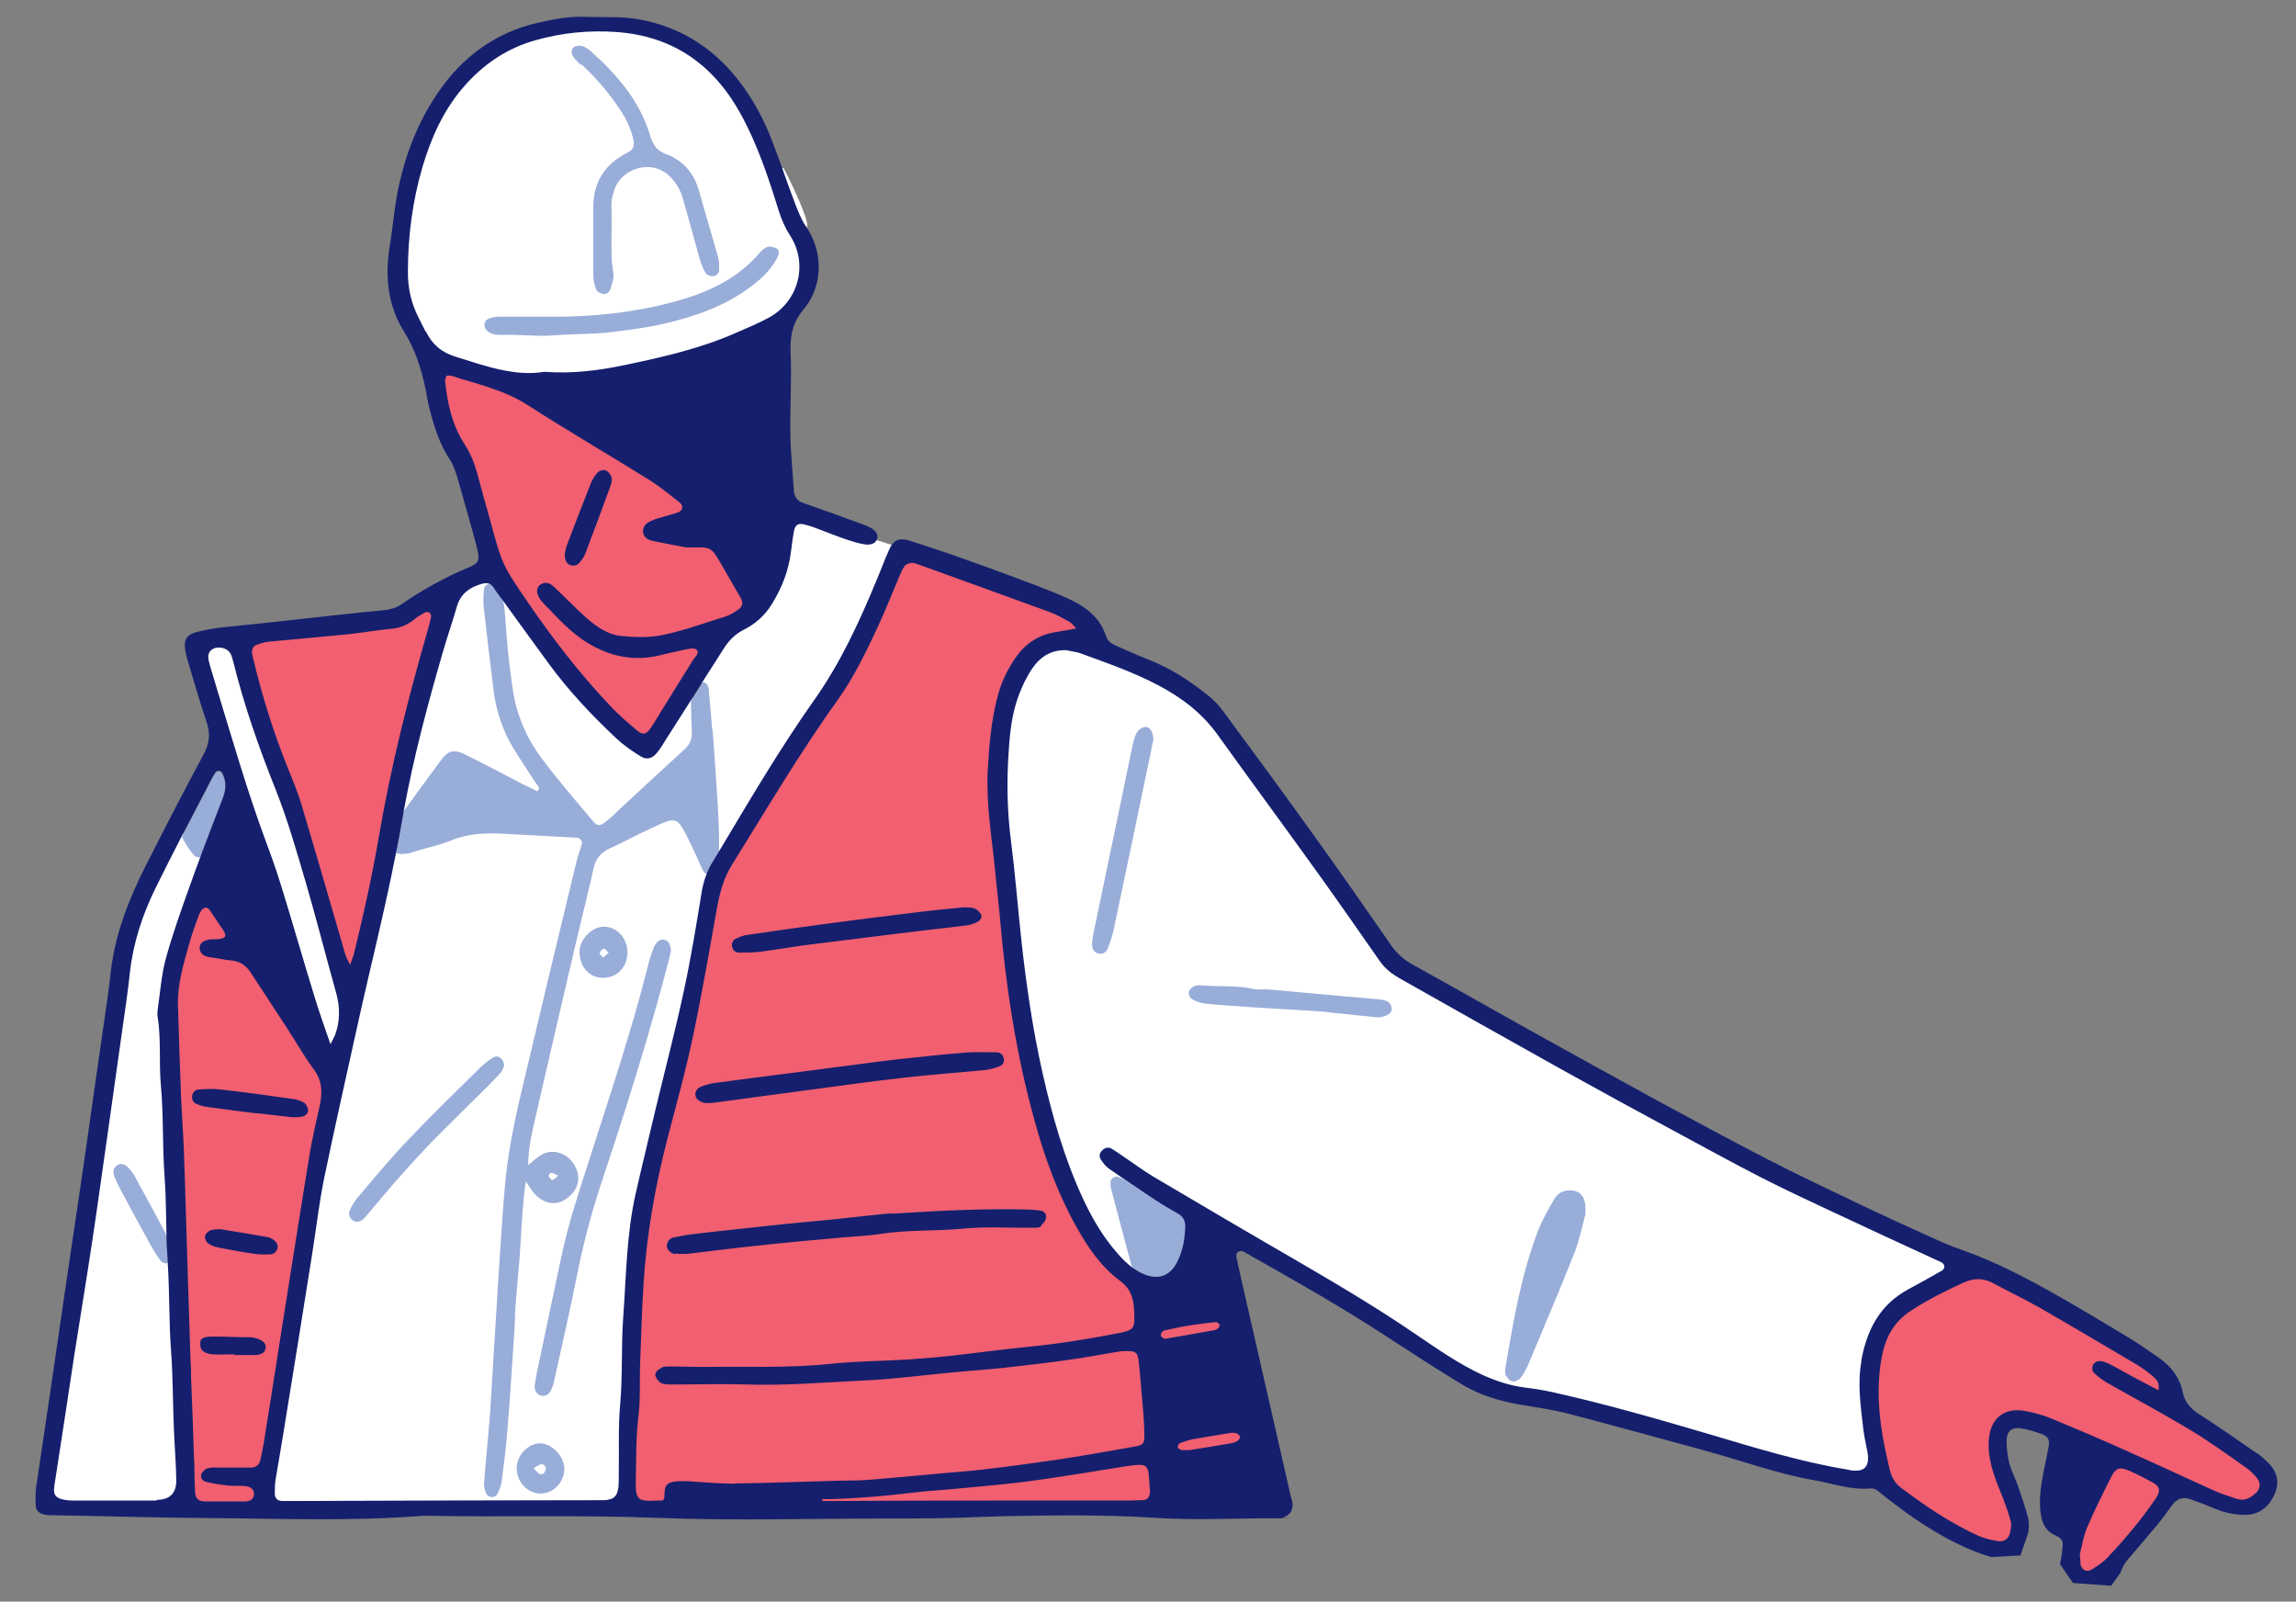 <?xml version="1.0" encoding="UTF-8"?>
<svg id="Layer_1" data-name="Layer 1" xmlns="http://www.w3.org/2000/svg" version="1.1" viewBox="0 0 983.3 685.8">
  <rect x="0" y="0" width="983.3" height="685.8" fill="#808080" stroke="none"/>
  <defs>
    <style>
      .cls-1 {
        fill: #f15f70;
        stroke: #f15f70;
        stroke-linecap: round;
        stroke-linejoin: round;
      }

      .cls-2 {
        fill: #99add9;
      }

      .cls-2, .cls-3, .cls-4 {
        stroke-width: 0px;
      }

      .cls-3 {
        fill: #151f6d;
      }

      .cls-4, .cls-5 {
        fill: #fff;
      }

      .cls-5 {
        stroke: #fff;
        stroke-miterlimit: 10;
      }
    </style>
  </defs>
  <g id="WITE">
    <path class="cls-5" d="M831.7,540.7c-.6-.4-1.3-.6-1.9-.9-15.2-7-30.4-14-45.5-21.1-10.2-4.8-20.3-9.5-30.3-14.6-11.5-5.9-22.8-12.1-34.1-18.2-17.2-9.4-34.4-18.7-51.6-28.2-22.8-12.7-45.4-25.5-68.1-38.3-3.5-2-6.8-4.3-9.2-7.8-8.7-12.6-17.4-25.1-26.4-37.5-14.2-19.8-28.7-39.4-42.9-59.2-6.7-9.4-15.5-16.1-25.6-21.4-10.6-5.5-21.9-9.5-33.1-13.6-2-.7-4.2-.9-6.2-1.4-6.5-.2-11.2,2.8-14.6,7.8-2.4,3.5-4.2,7.5-5.8,11.5-2.9,7.7-3.7,15.8-4.3,23.9-.9,12.6-.7,25.3.9,37.9,1.8,14,2.9,28,4.4,42,2.1,19.5,4.9,38.8,9.2,58,4.1,18.2,9.2,36.1,17,53.1,4,8.7,8.8,16.9,15.2,24.2,1.8,2.1,3.8,4,5.9,5.7-3.1-11.2-6-22.4-9-33.7-.2-.9-.3-1.9-.2-2.8,0-1.4,1.8-2.6,3.1-2.2.9.3,1.8.6,2.6,1.1,2.8,1.7,5.6,3.5,8.4,5.3-4.8-3.2-9.6-6.4-14.3-9.7-1.5-1.1-2.8-2.6-3.8-4.2-.8-1.2-.5-2.8.7-3.9,1.1-1.1,2.5-1.5,3.9-.7,1.6.9,3.2,2.1,4.8,3.2,4.4,3,8.6,6.2,13.1,8.8,20.1,11.9,40.3,23.8,60.6,35.5,17.6,10.2,35.1,20.5,51.8,32,9.3,6.3,18.4,12.8,28.8,17.5,5.7,2.6,11.5,4.5,17.8,5.3,4,.5,8,1.1,12,2,22.8,5.1,45.3,11.6,67.8,18.2,19.2,5.7,38.4,11.6,58.2,14.9,1.4.2,2.8.5,4.2.5,3.1,0,4.8-1.8,4.9-5,0-.9,0-1.9-.2-2.8-.6-3.3-1.4-6.6-1.8-9.9-1.1-9.7-2.6-19.4-.8-29.2,2.4-13.1,7.9-24,20.1-30.6,4.8-2.6,9.6-5.3,14.4-8,1.5-.9,1.5-2.6,0-3.5h-.1ZM493,321.3c-5.3,25.5-10.6,50.9-16,76.4-.6,2.8-1.4,5.5-2.5,8.2-.6,1.6-2.1,2.7-4,2.3-1.9-.4-2.8-1.9-2.8-3.7s.2-3.3.6-5c3.9-18.7,7.8-37.4,11.7-56.1,1.7-8.2,3.4-16.4,5.1-24.5.4-1.9.9-3.8,1.8-5.4.6-1.1,2.1-2.1,3.3-2.3,1.8-.2,2.9,1.3,3.4,3,.2.7.3,1.4.4,2.2-.3,1.6-.6,3.2-1,4.8h0ZM590.2,435.7c-.5,0-1,0-.5,0-7.7-.8-14.6-1.5-21.4-2.2-.7,0-1.4-.3-2.1-.3-10-.6-19.9-1.1-29.9-1.8-6.9-.4-13.7-.9-20.6-1.6-1.8-.2-3.7-.9-5.3-1.9s-1.5-2-1.4-2.9c.1-1,1.2-2,2.1-2.5,1-.5,2.3-.6,3.4-.5,7.3.7,14.8-.1,22,1.5,2.3.5,4.8,0,7.1.3,9.9.9,19.9,1.8,29.8,2.7,5.7.5,11.3,1,17,1.5,2.5.2,4.8.8,5.4,3.7.4,2.1-2.2,3.9-5.7,4h0ZM674.3,536.9c-6.2,15.7-12.9,31.3-19.4,46.9-.9,2.2-2,4.4-3.5,6.2-.7.9-2.5,1.7-3.6,1.5s-2.2-1.7-2.8-2.8c-.5-1-.3-2.3,0-3.5,3.5-20,6.8-40,14.2-59,1.7-4.4,4.2-8.5,6.6-12.7,1.4-2.4,3.6-3.7,6.5-3.8,4-.1,6.3,1.7,6.9,5.7,0,.9,0,1.9.2,4.3-1.4,4.9-2.6,11.3-4.9,17.2h-.2ZM340.6,87.2c1.3,3.3,2.6,6.7,4.6,9.6h0c.4-2.1-3.7-12.3-10.1-24.7,1.8,5,3.6,10.1,5.5,15.1ZM284.9,317.3c-1.1,1.8-2.3,3.7-3.6,5.3-2,2.5-4.2,3.1-7,1.4-3.6-2.2-7.2-4.7-10.3-7.6-10.4-9.8-20.3-20.2-28.8-31.8-6.6-9-13.2-18.1-19.7-27.1.3,1.2.5,2.3.6,3.6.5,6.2.9,12.4,1.5,18.5.5,5.2,1.2,10.4,2,15.6,1.6,10.8,5.8,20.8,12.3,29.5,6.8,9.2,14.3,17.9,21.7,26.6,2.3,2.8,3.2,2.7,6,.5,1.7-1.3,3.2-2.8,4.8-4.3,9.5-8.7,18.9-17.5,28.4-26.2,2.3-2.1,3.6-4.3,3.5-7.4-.1-4.3-.2-8.6-.4-12.9v-.8c-3.6,5.7-7.3,11.4-10.9,17.1h-.1ZM82.9,365.7c-1.8-2.2-3.3-4.6-4.7-7.1,0-.2-.2-.3-.2-.5-3.8,7.4-7.7,14.9-11.3,22.4-5.6,11.4-9.5,23.4-10.9,36.2-.9,8.5-2.3,17-3.4,25.5-2.1,14.9-4.2,29.8-6.3,44.7-2.1,14.7-4.1,29.3-6.3,43.9-2.5,16.8-5.3,33.5-7.9,50.2-2.7,17.7-5.3,35.4-8.1,53.1-.8,5.1-1.6,7.8,6.9,8.4h36.6c8.4,0,8.5,0,8.4-8.3,0-7.1-.6-14.3-1-21.4-.5-11.2-.4-22.4-1.2-33.6-1-12.8-.6-25.8-1.5-38.6-.2.2-.4.4-.7.4-.7.2-1.9-.4-2.4-1-1.5-2.1-2.9-4.3-4.2-6.6-4.5-8.2-8.9-16.3-13.3-24.5-.9-1.7-1.7-3.4-2.4-5.2-.7-1.7-.5-3.3,1.1-4.5,1.5-1.1,3.4-.8,5.1,1,1,1,1.9,2.2,2.5,3.4,4.6,8.4,9.2,16.7,13.6,25.2v.3c-.2-8.3-.2-16.6-.8-24.9-1-13.1-.4-26.2-1.6-39.3-.9-9.7.2-19.6-1.4-29.3-.2-.9,0-1.9,0-2.9,1.1-7.3,1.6-14.8,3.5-21.9,2.9-10.6,6.6-20.9,10.3-31.2,1.5-4.2,3.1-8.4,4.6-12.6-1.1.2-2.2-.2-3-1.2h0,0ZM300.5,371.3c-1.8-3.9-3.5-7.9-5.4-11.7-5.2-10.5-5.3-10.6-15.8-5.7-6.3,2.9-12.4,6.2-18.7,9.1-3.5,1.7-5.6,4.1-6.4,8-2.4,10.7-5.2,21.3-7.6,32-5.8,24.9-11.6,49.7-17.3,74.6-1.5,6.7-3.2,13.4-3.2,20.9,2-1.6,3.5-3.1,5.3-4.2,4.4-2.8,10.2-1.5,13.5,2.6,3.6,4.6,3.6,9.7,0,13.7-4.8,5.4-11.2,5.5-16.1,0-1.2-1.4-2.2-3-3.7-5.2-1.4,9-1.7,17.2-2.2,25.4-.6,9.3-1.5,18.5-2.2,27.8-.2,3.1-.2,6.2-.4,9.3-1,14.8-2,29.5-3.1,44.2-.6,7.4-1.5,14.7-2.5,22-.2,1.8-1,3.7-1.9,5.3-.9,1.7-3.9,1.4-4.7-.4-.5-1.3-1-2.7-.9-4.1.5-7.4,1.3-14.7,1.9-22.1.3-3.3.6-6.6.8-10,1.1-17.9,2.1-35.7,3.3-53.6.9-13.8,1.7-27.6,2.9-41.4,1.2-13.3,3.8-26.5,6.8-39.5,7.9-33.5,16-66.9,24-100.3.6-2.5,1.7-5,2.3-7.5.1-.6-.6-1.7-1.3-2.1-.8-.4-1.9-.3-2.8-.3-9.8-.5-19.5-1-29.3-1.6-7.7-.4-15.2-.2-22.5,2.8-4.8,2-10,3.1-15.1,4.6-1.1.3-2.3.8-3.4,1-2.4.5-4.2.5-5.3-.2-4.8,24.6-11,48.9-16.4,73.4-4.9,22.1-9.9,44.3-14.5,66.5-2.1,10.5-3.3,21.2-5,31.8-4.1,25.9-8.3,51.9-12.5,77.8-1,6.1-2.1,12.2-3.1,18.4-.3,2.1-.4,4.3-.4,6.4s1.1,3.1,3.1,3.2h5.7c43,0,86.1-.2,129.1-.3h2.9c4.4-.2,5.9-1.6,6.4-6,.2-1.9.1-3.8.1-5.7.1-9.8-.3-19.7.6-29.4,1.1-12.4.4-24.8,1.3-37.2,1.3-17.8,1.4-35.8,5.4-53.3,2.7-11.9,5.6-23.7,8.4-35.6,4.1-17.2,8.6-34.3,12.3-51.5,3-14,5.3-28.1,7.6-42.3.4-2.7,1.2-5.2,2.2-7.6-1.1-.2-1.8-1.4-2.3-2.5v.4h0ZM158.3,518.9c-.9,1.1-1.7,2.3-2.8,3.2-1.4,1.3-3.4,1.5-4.6.5-1.4-1.2-1.9-2.9-1.1-4.5.9-1.9,2-3.8,3.4-5.4,6.8-8,13.4-16.1,20.7-23.7,10.4-10.9,21.2-21.3,31.8-31.9,1.7-1.7,3.5-3.2,5.6-4.3,2-1.1,4.6.8,4.5,3.7-.2.5-.6,1.7-1.3,2.6-1.9,2.2-3.9,4.2-5.9,6.2-6.2,6.2-12.5,12.4-18.8,18.6-11.2,11.1-21.5,22.9-31.6,35h.1ZM258.4,396.8c5.4-.2,10.2,4.7,10.3,10.5.2,6.4-4.1,11.2-10.1,11.4-5.8.2-10.1-4.1-10.4-10.3-.3-5.7,4.8-11.4,10.2-11.6ZM231.5,639.5c-5.5,0-10.1-4.9-10.2-10.7,0-5.6,4.9-10.9,10.1-10.8,5.1,0,10.4,5.7,10.3,10.9,0,5.9-4.7,10.7-10.2,10.6h0ZM286.2,412.2c-8.2,31.4-17.9,62.3-28.2,93.1-4.4,13.1-8,26.5-10.7,40.1-3,15.4-6.6,30.8-10,46.2-.3,1.2-.6,2.3-1.1,3.4-1,2.3-2.5,3.2-4.4,2.8s-3-2.1-2.8-4.4c.2-2.1.6-4.2,1.1-6.3,1.9-9.3,3.9-18.7,5.9-28,2.4-11,4.4-22,7.3-32.8,2.9-10.8,6.4-21.5,9.9-32.1,8.5-26.6,17.4-53,24.2-80.1.6-2.5,1.4-5.1,2.3-7.5.4-1.1,1-2.2,1.8-3,1.6-1.7,4.4-1,5.3,1.1.3.9.5,1.8.6,2.6-.4,1.8-.8,3.4-1.2,5h0ZM182.2,141.9c2.6,5.5,6.8,9,12.6,10.8,12.8,3.9,25.4,8.6,38.1,6.5,12.4.9,23.5-.5,34.5-2.9,16.1-3.4,32.2-7,47.4-13.7,4.8-2.1,9.7-4.1,14.3-6.6,12.9-7,17-23,9.1-35.1-2.2-3.4-3.8-7.1-5-11-4.4-14.1-9.1-28.2-16.3-41.3-11.6-21-29.1-33.2-53.2-34.9-11.5-.8-22.9.3-34.1,3.4-12.5,3.5-22.9,10.4-31.4,20.3-8.6,10-13.8,21.7-17.5,34.2-4.3,14.5-6.2,29.4-6.2,44.5s1.4,13.7,4.6,20c1,1.9,2,3.8,2.9,5.8h.2ZM246.2,20c.8-.6,2.3-.7,3.3-.5,1.3.4,2.6,1.2,3.7,2.1,11.3,10.1,21.2,21.4,25.6,36.4,1.1,3.7,2.8,6.2,6.6,7.7,7.4,2.8,12.1,8.1,14.3,15.8,2.6,9.4,5.5,18.8,8.1,28.2.5,1.8.6,3.8.6,5.6s-1.2,2.8-2.8,2.8-2.5-.6-3-1.4c-1.1-1.8-1.9-3.8-2.5-5.9-2.4-8.5-4.8-17-7.1-25.5-1.1-4-3.1-7.4-6.1-10.3-7.5-7-19.4-3.2-22.9,4.8-1.4,3.1-2,6.3-1.8,9.8.4,9-.7,18.1.8,27.1.4,2.2-.6,4.7-1.2,6.9-.4,1.5-1.8,2.4-3.4,2-1-.2-2.4-1-2.7-1.9-.7-2-1.2-4.1-1.2-6.2v-28.7c-.1-9.9,3.9-17.5,12.6-22.5.8-.5,1.7-.9,2.5-1.4,2-1.1,2.5-2.8,2.1-4.9-.8-4.3-2.5-8.2-4.8-11.8-4.9-7.7-10.8-14.6-17.4-20.8-1.2-1.1-2.4-2.3-3.3-3.7-.8-1.2-1-2.9.4-3.9l-.4.2h0ZM209.1,136.5c1.5-.6,3.2-.9,4.8-.9h18.6c20.1.3,40-1.6,59.3-7.3,12.8-3.8,24.4-9.5,33.3-19.9.9-1.1,2-2.2,3.3-2.6,1.2-.4,2.9,0,3.9.5,1.4.8,1.2,2.5.5,3.8-2.1,3.8-4.7,7.1-8,9.9-10.4,8.9-22.7,13.9-35.7,17.4-9,2.4-18.1,3.7-27.4,4.8-8.3.9-16.7.7-24.9,1.4-7.4.6-14.7-.4-22.1-.2-2.2,0-4.3,0-6.1-1.6-1.8-1.5-1.8-4.4.4-5.3h.1ZM370.4,233c-2.6-.4-5.1-1.1-7.6-2-4.1-1.4-8-3-12.1-4.5-2-.7-4-1.5-6.1-2-3-.7-4.2.2-4.7,3.5-.4,2.8-.8,5.7-1.2,8.5-1,8-3.9,15.3-8.1,22-2.9,4.8-7,8.5-12,11s-6.5,4.7-8.7,8.2c-3,4.7-6,9.4-9,14.1h0c1.6.3,2.4,1.5,2.5,3.1.6,5.7,1.1,11.4,1.5,17.1.9,11.9,1.7,23.8,2.4,35.7.3,5.6.4,11.2.4,16.8,13.2-22,26.1-44.1,40.9-65,11.3-16,19.2-33.5,26.7-51.4,1.7-4.2,3.3-8.5,5.2-12.6.3-.7.6-1.3.9-1.8l-6.5-2.1c-.9,1-2.5,1.6-4.7,1.3h.2ZM199.3,323.2c8.1,4,16.1,8.3,24.2,12.5,2.1,1.1,4.3,2.1,6.4,3.1,1.5-1.5.2-2.3-.4-3.2-3.2-5-6.7-9.9-9.7-15-4.6-7.7-7.5-16-8.6-24.9-1.4-11.8-2.9-23.7-4.2-35.5-.3-2.6-.1-5.3.1-7.9.1-1.4,1.2-2.2,2.3-2.2-.9-.4-2-.4-3.3,0-5.2,1.5-9,4.2-10.6,9.6-2,6.6-4.2,13.2-6.1,19.8-6.5,22.4-12.6,44.9-16.7,67.9,5.2-7.1,10.3-14.2,15.6-21.3,3.5-4.7,5.8-5.3,11-2.8h0Z"/>
  </g>
  <g id="RED">
    <path class="cls-1" d="M962,628.3c-8-5.6-16-11.3-24.3-16.4-11.4-6.9-23.3-13.1-34.9-19.8-2.2-1.3-4.4-2.9-6.2-4.6-.6-.6-.7-2.4-.3-3.2.4-.9,1.8-1.7,2.8-1.7s2.8.5,4,1.1c3.2,1.6,6.3,3.4,9.4,5.1,3.8,2,7.5,4,11.9,6.3.5-3.5-1-4.8-2.4-6-2.2-1.8-4.5-3.6-6.9-5-14-8.3-27.9-16.5-42-24.6-6.4-3.7-13.1-6.9-19.6-10.3-4.1-2.2-8.1-2.2-12.4-.3-7.8,3.5-15.5,7.3-22.7,12.1-6.6,4.3-10.4,10.4-12.1,17.9-.9,3.9-1.3,8-1.6,12-.8,13,1.6,25.7,4.6,38.2.8,3.2,2.2,5.8,4.8,7.7,10.5,7.9,21.4,15.3,33.4,20.7,2.6,1.2,5.4,1.8,8.2,2.2,2.4.4,4.3-.8,5-3.1.5-1.7.9-3.8.4-5.5-1.1-4.1-2.6-8.2-4.2-12.1-2.9-7.1-5.6-14.1-5.2-22.1.5-9.8,6.6-14.8,16.3-12.8,3.5.7,7,1.6,10.3,3,11.2,4.7,22.4,9.5,33.5,14.4,12.2,5.4,24.3,11.1,36.5,16.6,3,1.4,6.3,2.3,9.4,3.4,3.4,1.2,6.1-.2,8.4-2.5,1.9-2,2.2-4.3.5-6.5-1.3-1.7-2.9-3.2-4.6-4.4v.2h0ZM922.3,635.1c-3.5-2-7.1-3.8-10.8-5.4-3.8-1.7-5.5-1.1-7.4,2.9-3.6,7.2-7.2,14.5-10.4,21.9-1.6,3.9-2.3,8.2-3,11.1.2,2.3.2,3.2.3,4.2.4,2.6,2.4,3.8,4.7,2.4,2.4-1.5,4.9-3.1,6.8-5.1,4.3-4.5,8.3-9.1,12.2-13.9,3.2-3.9,6.1-7.9,8.9-12,1.8-2.5,1.3-4.5-1.3-6h0ZM529.6,613.7c-.6-.3-1.4-.3-2.1-.2-5.6.9-11.2,1.8-16.8,2.8-1.8.3-3.7,1-5.4,1.7-.5.2-.9,1.2-.8,1.7s.9.9,1.5,1.2c.4.2.9,0,.7,0h2.9c6.1-1,12.2-2,18.2-3,.9,0,1.8-.6,2.6-1.2.5-.4.9-1.2.8-1.7,0-.6-.9-1.1-1.5-1.4h-.1ZM521.4,569c.5-.3,1-1.2.9-1.7s-1-1.2-1.5-1.2c-3.3.3-6.6.6-9.8,1.2-4.2.7-8.4,1.5-12.5,2.4-.3,0-.7.4-1,.9-.3.4-.5.8-.4,1.1,0,.3.2.5.5.8.4.3.8.6,1,.8,7-1.2,13.5-2.4,20.1-3.5.9-.2,1.9-.4,2.7-.8h0ZM480.4,628.1c-13.6,2.2-27.3,4.5-41,6.3-10.9,1.4-21.8,2.2-32.7,3.3-5.5.5-10.9.9-16.4,1.5-11.4,1.4-22.8,2.3-34.2,2.7h-4v.8h5.7c30.8,0,61.7-.2,92.5-.2h33.7c1.9,0,3.8,0,5.7-.2,1.7,0,2.4-1.4,2.6-2.9.1-.7,0-1.4-.1-2.1-.8-10.6.4-11.1-11.9-9.2h0ZM307.3,388.5c-3.4,18.5-6.5,37.1-10.4,55.6-3,14.2-6.9,28.3-10.6,42.4-5.5,20.8-9.3,41.9-10.5,63.4-.7,11.7-1.1,23.4-1.5,35-.3,6.9.2,13.9-.6,20.8-1.1,9.3-.9,18.6-1.2,27.9-.2,8.8.7,9.4,9.4,8.9,1.9,0,2.9-.5,2.9-2.9,0-3.7,1.2-4.8,4.4-5.2,1.7-.2,3.4-.2,5-.2,6.9.3,13.8,1.1,20.7,1.1,15-.2,30.1-.8,45.1-1.2,3.8,0,7.7,0,11.5-.3,9.5-.7,19-1.6,28.5-2.5,6.9-.6,13.8-1.1,20.7-1.9,10.4-1.2,20.8-2.5,31.2-4.1,11.3-1.7,22.6-3.7,33.9-5.7,4.3-.8,4.8-1.3,4.7-5.6-.2-5.5-.7-10.9-1.1-16.4-.4-5-.8-10-1.4-15-.4-3.3-1.3-4-4.7-4s-2.4,0-3.6.2c-7.3,1.2-14.5,2.5-21.9,3.6-9.2,1.3-18.4,2.4-27.7,3.4-6.4.7-12.8,1.1-19.2,1.7-13.5,1.3-27,3.1-40.5,3.7-16.9.8-33.8,2.2-50.8,1.7-9.3-.3-18.6,0-28,0s-3.4,0-5,0-2.6,0-3.4-.8c-1-.8-2-2.1-2.2-3.3-.1-.8,1.1-2.2,2-2.6,1.5-.6,3.2-.9,4.8-1,4.5,0,9.1.3,13.6.2,18.1-.3,36.3.6,54.4-1.3,11.1-1.2,22.4-1.2,33.6-1.9,6.2-.4,12.4-.9,18.5-1.6,10.9-1.2,21.8-2.7,32.6-3.8,12.6-1.2,25.1-3.2,37.5-5.6,8.4-1.6,8.5-1.8,8.1-10.1-.2-5-1.5-9.2-5.8-12.4-8.5-6.2-14.1-14.8-19.2-23.8-8-14.3-13.4-29.6-17.7-45.2-7.8-28.2-12.1-56.9-14.7-86-.6-6.9-1.5-13.7-2.1-20.6-1.3-14.2-3.9-28.4-3.2-42.8.6-11,1.5-21.9,4.4-32.6,1.5-5.6,3.9-10.8,7.2-15.5,4-6,9.5-10,16.7-11.3,3-.5,5.9-1.1,9.6-1.7-1.2-1.2-1.9-2.2-2.8-2.8-2.9-1.6-5.9-3.3-9-4.4-18.4-6.8-36.8-13.4-55.2-20-1.1-.4-2.3-1-3.4-.9-1.1,0-2.5.5-3,1.3-1.1,1.5-1.8,3.3-2.6,5.1-2.9,6.8-5.6,13.7-8.7,20.4-5.1,11-10.4,22-17.5,32-16.3,22.7-30.5,46.8-45.3,70.6-3.5,5.6-5.1,11.7-6.3,18.1h-.2,0ZM439.9,517.7c2.1,0,4.3.2,6.4.6.7,0,1.7,1.3,1.8,2,0,1-.4,2.5-1.1,3.1-2.3,1.9-5.2,2.1-8.1,2.1-8.8,0-17.7-.5-26.5.4-11.6,1.2-23.4.4-34.9,2.2-5.6.9-11.4,1.1-17.1,1.6-11.1,1-22.3,2-33.4,3.2-10.9,1.2-21.7,2.6-32.6,3.8h-2.5c-.6,0-1.6,0-2.5-.2-2.1-.4-3.7-2.1-3.6-3.8.2-1.9,1.5-3,3.2-3.4,3-.6,6.1-1.1,9.2-1.5,12.8-1.5,25.6-2.8,38.3-4.2,6.6-.7,13.3-1.2,19.9-1.9,7.1-.7,14.2-1.6,21.3-2.3,2.6-.3,5.2-.2,7.9-.4,18.1-1.1,36.2-2,54.4-1.6v.2h0ZM426.9,450.5c1.6,0,2.6,1.1,2.9,2.7s-.7,2.9-2.1,3.4c-2,.7-4.1,1.3-6.2,1.5-11.4,1.1-22.8,2-34.1,3.2-13.2,1.5-26.4,3.4-39.6,5.1-14.4,1.9-28.8,3.9-43.2,5.8h-2.1s-.8,0-1.5-.2c-1.7-.5-3.2-1.5-3.3-3.4,0-1.9,1.3-3.1,2.9-3.6,1.8-.6,3.7-1.2,5.5-1.4,12.3-1.6,24.6-3.2,36.9-4.8,9.2-1.2,18.4-2.4,27.6-3.6,4.5-.6,9-1.2,13.5-1.7,10.2-1.1,20.4-2.1,30.6-3,4-.3,8.1-.2,12.2,0h0ZM315.3,401.8c1.5-.7,3.1-1.3,4.7-1.5,10.4-1.5,20.7-3,31.1-4.4,14.1-1.9,28.3-3.6,42.5-5.4,6.1-.8,12.3-1.3,18.9-2,1.2,0,3-.1,4.5.4,1.2.4,2.5,1.5,3,2.6.7,1.5-.5,2.8-1.8,3.4s-2.7,1.1-4.1,1.3c-4.5.6-9,1-13.5,1.6-10.9,1.3-21.7,2.6-32.6,4-8.5,1-17,2.1-25.5,3.2-5.6.8-11.3,1.8-16.9,2.5-3.1.4-6.2.4-9.3.4s-2.7-1-3-2.6.5-2.9,1.9-3.5h0ZM273,312.9c2.2,1.9,3.8,1.5,5.4-.8s3.1-4.8,4.6-7.3c4.7-7.5,9.4-15,14-22.5.8-1.3,2.8-2.8,1.2-4.2-.9-.8-3.1-.3-4.7,0-4,.8-7.9,1.8-11.8,2.7-10.6,2.3-20.3.4-29.5-5.2-7.9-4.8-13.9-11.6-20.2-18.1-.6-.7-1.1-1.5-1.5-2.4-.8-1.7-.5-3.7.7-4.6,1.5-1.1,3.2-1.3,4.7-.3,1.4.9,2.5,2.1,3.7,3.3,4,3.8,7.8,7.8,11.9,11.4,4.2,3.6,8.9,6.9,14.5,7.4,5.9.6,12.1.8,17.8-.4,9.1-1.9,17.9-5.1,26.8-7.9,2-.6,3.9-1.8,5.6-3,1.9-1.3,2.2-2.9,1-5-2.5-4.6-5.2-9.1-7.9-13.7-5-8.7-4.6-7.9-14.1-7.9h-1.4c-4.9-.9-9.8-1.8-14.7-2.9-1.9-.4-3.6-1.8-3.7-3.9-.1-2.5,1.7-3.8,3.8-4.7,1.8-.7,3.6-1.2,5.5-1.8,1.8-.5,3.7-.9,5.5-1.6,2.3-.8,2.7-2.8.8-4.4-4.1-3.3-8.1-6.7-12.6-9.4-17.4-10.9-35.2-21.2-52.5-32.3-10.1-6.5-21.5-8.9-32.6-12.5-.6-.2-1.3,0-2.1,0-.2.8-.6,1.5-.6,2.2,1,9.3,2.9,18.4,8,26.5,2.3,3.7,4.1,7.5,5.3,11.7,1.9,6.9,3.9,13.8,5.7,20.7,5.3,19.5,5.2,19.6,16.5,36.1,10.6,15.6,22.2,30.5,35.2,44.2,3.6,3.8,7.6,7.2,11.6,10.6h.1ZM242.8,233.2c3.4-8.9,6.8-17.8,10.3-26.6.7-1.7,1.8-3.4,3.1-4.7.7-.7,2.4-1.1,3.2-.7,1.1.6,2.2,1.9,2.5,3,.3,1.3-.1,2.8-.6,4.1-3.5,9.6-7.1,19.2-10.7,28.7-.5,1.3-1.4,2.5-2.3,3.6-.9,1.1-2.3,1.8-3.8,1.2-1.5-.5-2.3-1.6-2.5-3.2,0-.5,0-.9-.1-1.8.2-1,.4-2.4.9-3.7h0ZM108.6,282.3c3.8,15.8,8.6,31.3,14.7,46.4,2.1,5.3,4.4,10.6,6,16.1,5.8,19.4,11.4,38.9,17.1,58.4.9,2.9,1.2,6,3.7,9.9.8-2.5,1.4-3.8,1.7-5.2,4.1-16.7,7.8-33.4,10.7-50.4,5.1-29.9,12.6-59.3,21-88.4.5-1.6,1-3.2,1.2-4.8.3-1.7-1.2-2.8-2.7-2s-3,1.6-4.2,2.7c-2.8,2.3-5.9,3.8-9.7,4.2-6.4.7-12.7,1.8-19.1,2.4-11.4,1.2-22.8,2.1-34.2,3.2-1.6.2-3.2.8-4.8,1.3-1.5.5-2.1,1.8-2,3.4,0,.9.4,1.9.6,2.8h0ZM77.4,468.6c.3,7.6.9,15.2,1.2,22.8.6,17.9,1.1,35.8,1.7,53.7.4,12.6.8,25.3,1.2,37.9,0,1.9,0,3.8.2,5.7.4,11.9.8,23.8,1.3,35.8,0,2.6.2,5.1.2,7.6s0,4,.2,6c.2,3.3,1.1,4.4,4.3,4.6,2.9.2,5.7,0,8.6,0h8.6c2.6,0,3.9-1.4,3.8-3.3-.2-2-1.4-3.1-4-3.3-2.4-.2-4.8,0-7.2-.2-3.1-.3-6.1-.8-9.1-1.5-1.2-.3-2.4-1.1-2.4-2.4s0-.5,0-.7c.4-1.1,1.7-2.4,2.8-2.8,1.8-.5,3.8-.3,5.7-.3h12.9c2.2,0,3.6-1.2,4-3.4.4-2.3,1-4.7,1.4-7,2.2-14.1,4.4-28.3,6.7-42.4,1.6-10.1,3.2-20.3,4.8-30.4,2.8-17.4,5.5-34.9,8.4-52.3,1.1-6.6,2.7-13.1,4.1-19.6,1.2-5.5,1.2-10.7-2.5-15.6-4.1-5.6-7.5-11.6-11.3-17.4-5.2-8-10.6-15.9-15.7-24-2.1-3.3-4.9-5-8.8-5.3-2.6-.2-5.2-.9-7.8-1.2-2.5-.3-4.8-.8-5.3-3.8-.3-2.2,1.8-4,5.7-4,7.4,0,5.7-2.2,2.7-6.4-1.1-1.6-2.1-3.2-3.2-4.8-.8-1.1-1.6-2.9-3.2-2.2-1.1.5-2,2-2.4,3.2-1.6,4.3-3.1,8.6-4.3,12.9-2.3,8.3-4.8,16.5-4.6,25.3.4,12.9.8,25.7,1.3,38.6v.2h0ZM109.8,580.2h-9.3v-.3h-9.3c-3.3-.2-5.2-1.7-5.3-3.8,0-2.1,1.9-3.8,5.2-3.8,5.5,0,11,0,16.5.3.9,0,1.9.3,2.8.6,2.5.8,3.7,2.1,3.6,3.8,0,1.8-1.5,2.9-4.1,3.2h0ZM118.8,534.6c-.4,1.5-1.6,2.4-3.2,2.5-2.1,0-4.3,0-6.4-.2-5.2-.8-10.3-1.7-15.5-2.7-1.6-.3-3.3-.9-4.6-1.8-.8-.5-1.5-2-1.3-3,0-.9,1.2-2.1,2.1-2.5,1.3-.5,2.8-.4,4.3-.6,6.8,1.1,13.6,2.2,20.4,3.4.9.2,1.8.7,2.6,1.2,1.3.9,2,2.1,1.6,3.7h0ZM82.3,469.1c.2-1.6,1.4-2.7,2.9-2.7,3.1-.1,6.2-.3,9.3,0,10.4,1.2,20.8,2.7,31.2,4.1,1.6.2,3.3.8,4.6,1.6.8.5,1.5,1.9,1.6,2.9.2,1.6-1.1,2.7-2.5,3-1.6.3-3.3.3-4.1.3-5.8-.6-10.8-1.1-15.8-1.8-7.1-.9-14.2-1.8-21.2-2.8-1.4-.2-2.8-.7-4.1-1.2-1.4-.6-2.1-1.9-1.9-3.5h0Z"/>
  </g>
  <g id="Layer_13" data-name="Layer 13">
    <g>
      <path class="cls-2" d="M305,312.2c-.4-5.7-1-11.4-1.5-17.1-.1-1.5-.9-2.8-2.5-3.1h0c-1.7,2.7-3.4,5.4-5.1,8.1v.8c.1,4.3.2,8.6.4,12.9.1,3.1-1.2,5.4-3.5,7.4-9.5,8.7-19,17.4-28.4,26.2-1.6,1.5-3.1,3-4.8,4.3-2.8,2.2-3.6,2.3-6-.5-7.4-8.8-14.9-17.5-21.7-26.6-6.5-8.7-10.7-18.6-12.3-29.5-.8-5.2-1.4-10.4-2-15.6-.6-6.2-1-12.4-1.5-18.5-.1-1.2-.3-2.4-.6-3.6-.7-1-1.5-2-2.2-3s-1.3-2-2-2.9c-.5-.7-1.1-1.2-1.7-1.4-1.2,0-2.2.9-2.3,2.2-.3,2.6-.4,5.3-.1,7.9,1.3,11.9,2.7,23.7,4.2,35.5,1.1,8.9,3.9,17.2,8.6,24.9,3.1,5.1,6.5,10,9.7,15,.6.9,1.9,1.7.4,3.2-2.1-1-4.2-2-6.4-3.1-8.1-4.2-16.1-8.5-24.2-12.5-5.2-2.6-7.6-1.9-11,2.8-5.3,7.1-10.4,14.2-15.6,21.3-.3,1.5-.6,3-.8,4.5-.8,4.5-1.6,8.9-2.5,13.4,1.1.6,2.8.6,5.3.2,1.2-.2,2.3-.7,3.4-1,5-1.5,10.2-2.6,15.1-4.6,7.3-3,14.8-3.2,22.5-2.8,9.8.5,19.5,1.1,29.3,1.6,1,0,2,0,2.8.3.7.4,1.4,1.5,1.3,2.1-.6,2.5-1.7,5-2.3,7.5-8.1,33.4-16.1,66.8-24,100.3-3.1,13-5.6,26.1-6.8,39.5-1.2,13.8-2,27.6-2.9,41.4-1.1,17.9-2.2,35.7-3.3,53.6-.2,3.3-.5,6.6-.8,10-.6,7.4-1.4,14.7-1.9,22.1,0,1.3.3,2.8.9,4.1.8,1.8,3.8,2.1,4.7.4.9-1.6,1.6-3.5,1.9-5.3,1-7.3,1.9-14.7,2.5-22,1.2-14.7,2.1-29.5,3.1-44.2.2-3.1.1-6.2.4-9.3.7-9.3,1.7-18.5,2.2-27.8.5-8.2.9-16.5,2.2-25.4,1.5,2.2,2.5,3.8,3.7,5.2,4.9,5.4,11.3,5.4,16.1,0,3.6-4,3.5-9.1,0-13.7-3.3-4.2-9.1-5.4-13.5-2.6-1.8,1.1-3.3,2.6-5.3,4.2,0-7.4,1.7-14.2,3.2-20.9,5.7-24.9,11.5-49.8,17.3-74.6,2.5-10.7,5.2-21.3,7.6-32,.9-3.8,2.9-6.3,6.4-8,6.3-2.9,12.4-6.2,18.7-9.1,10.5-4.9,10.6-4.8,15.8,5.7,1.9,3.8,3.6,7.8,5.4,11.7.5,1.1,1.1,2.4,2.3,2.5.6-1.5,1.4-3,2.2-4.4,1-1.6,1.9-3.2,2.9-4.8,0-5.6-.1-11.2-.4-16.8-.7-11.9-1.5-23.8-2.4-35.7l-.2-.4h0Z"/>
      <path class="cls-2" d="M236.3,502.2c.7,0,1.4.5,2.9,1.2-1.3,1-2,1.9-2.5,1.8-.6,0-1.2-1-1.5-1.7-.1-.3.7-1.3,1.2-1.3h0Z"/>
    </g>
    <path class="cls-2" d="M281.5,403.4c-.8.8-1.4,1.9-1.8,3-.9,2.5-1.7,5-2.3,7.5-6.8,27.1-15.7,53.5-24.2,80.1-3.4,10.7-7,21.3-9.9,32.1s-4.9,21.9-7.3,32.8c-2,9.3-3.9,18.7-5.9,28-.4,2.1-.8,4.2-1.1,6.3-.2,2.3.9,3.9,2.8,4.4,1.9.4,3.4-.5,4.4-2.8.5-1.1.8-2.2,1.1-3.4,3.4-15.4,6.9-30.7,10-46.2,2.7-13.6,6.3-26.9,10.7-40.1,10.3-30.8,20-61.7,28.2-93.1.4-1.6.8-3.2,1.2-5-.2-.8-.3-1.8-.6-2.6-.8-2.2-3.7-2.8-5.3-1.1h0Z"/>
    <path class="cls-2" d="M249.1,27.6c6.6,6.2,12.5,13.1,17.4,20.8,2.3,3.7,4,7.6,4.8,11.8.4,2,0,3.8-2.1,4.9-.8.4-1.7.9-2.5,1.4-8.6,5-12.7,12.6-12.6,22.5v28.7c0,2.1.5,4.3,1.2,6.2.3.9,1.7,1.7,2.7,1.9,1.5.4,3-.6,3.4-2,.7-2.3,1.6-4.7,1.2-6.9-1.5-9-.4-18.1-.8-27.1-.2-3.4.5-6.7,1.8-9.8,3.5-8,15.4-11.8,22.9-4.8,3.1,2.9,5,6.3,6.1,10.3,2.4,8.5,4.7,17,7.1,25.5.6,2,1.4,4.1,2.5,5.9.5.8,2,1.4,3,1.4,1.5,0,2.7-1.3,2.8-2.8,0-1.9,0-3.8-.6-5.6-2.6-9.4-5.5-18.7-8.1-28.2-2.2-7.7-6.9-13.1-14.3-15.8-3.8-1.4-5.5-4-6.6-7.7-4.4-15-14.2-26.2-25.6-36.4-1-.9-2.3-1.8-3.7-2.1-1-.3-2.5-.1-3.3.5-1.3.9-1.2,2.7-.4,3.9.9,1.4,2.1,2.5,3.3,3.7l.4-.2h0Z"/>
    <path class="cls-2" d="M672.1,509.7c-2.9,0-5.1,1.4-6.5,3.8-2.4,4.1-4.8,8.3-6.6,12.7-7.4,19-10.8,39-14.2,59-.2,1.1-.4,2.5,0,3.5.6,1.2,1.7,2.6,2.8,2.8s2.9-.5,3.6-1.5c1.4-1.8,2.6-4,3.5-6.2,6.5-15.6,13.2-31.2,19.4-46.9,2.3-5.9,3.6-12.3,4.9-17.2,0-2.4,0-3.3-.2-4.3-.6-4-2.9-5.8-6.9-5.7h.2Z"/>
    <path class="cls-2" d="M332.4,106.3c-1.1-.6-2.8-.9-3.9-.5-1.2.4-2.4,1.6-3.3,2.6-8.9,10.4-20.5,16.1-33.3,19.9-19.4,5.7-39.2,7.6-59.3,7.3h-18.6c-1.6,0-3.4.3-4.8.9-2.2.9-2.3,3.8-.4,5.3,1.8,1.5,3.9,1.6,6.1,1.6,7.4-.3,14.7.8,22.1.2,8.3-.7,16.6-.4,24.9-1.4,9.3-1.1,18.4-2.4,27.4-4.8,13-3.4,25.3-8.5,35.7-17.4,3.3-2.8,6-6.1,8-9.9.7-1.3.9-3-.5-3.8h-.1Z"/>
    <path class="cls-2" d="M504.8,519.7c-3.1-1.8-6.2-3.6-9.2-5.5-2-1.3-3.9-2.6-5.9-3.9-2.8-1.8-5.6-3.5-8.4-5.3-.8-.5-1.7-.9-2.6-1.1-1.3-.4-3.1.8-3.1,2.2s0,1.9.2,2.8c3,11.2,5.9,22.5,9,33.7,1.4,1.1,2.9,2,4.6,2.8,6.6,3,11.8,1.3,15-5,2.4-4.8,3.2-10,3.4-15.3,0-2.3-.9-4.1-3-5.3h0Z"/>
    <path class="cls-2" d="M493,321.3c.3-1.6.6-3.3,1-4.8-.1-.8-.2-1.5-.4-2.2-.5-1.8-1.6-3.3-3.4-3-1.2.1-2.6,1.2-3.3,2.3-.9,1.6-1.4,3.5-1.8,5.4-1.8,8.2-3.4,16.4-5.1,24.5-3.9,18.7-7.8,37.4-11.7,56.1-.3,1.6-.6,3.3-.6,5s.9,3.3,2.8,3.7c1.9.4,3.4-.7,4-2.3,1-2.7,1.9-5.4,2.5-8.2,5.4-25.5,10.7-50.9,16-76.4h0Z"/>
    <path class="cls-2" d="M214.6,459c.7-.8,1-2.1,1.3-2.6,0-2.9-2.5-4.8-4.5-3.7-2,1.1-3.9,2.7-5.6,4.3-10.7,10.6-21.5,21-31.8,31.9-7.2,7.6-13.9,15.7-20.7,23.7-1.4,1.6-2.5,3.5-3.4,5.4-.8,1.6-.4,3.3,1.1,4.5,1.2,1,3.2.8,4.6-.5,1-1,1.9-2.2,2.8-3.2,10.1-12.1,20.4-23.9,31.6-35,6.3-6.2,12.5-12.4,18.8-18.6,2-2,4-4.1,5.9-6.2h-.1Z"/>
    <path class="cls-2" d="M590.5,427.9c-5.7-.5-11.4-1-17-1.5-9.9-.9-19.9-1.8-29.8-2.7-2.4-.2-4.8.2-7.1-.3-7.3-1.6-14.7-.8-22-1.5-1.1-.1-2.5,0-3.4.5s-2,1.6-2.1,2.5.6,2.5,1.4,2.9c1.6.9,3.5,1.7,5.3,1.9,6.9.7,13.7,1.1,20.6,1.6,10,.6,19.9,1.2,29.9,1.8.7,0,1.4.2,2.1.3,6.8.7,13.7,1.4,21.4,2.2-.4,0,0,0,.5,0,3.5-.2,6.1-1.9,5.7-4-.5-2.9-2.8-3.5-5.4-3.7h-.1Z"/>
    <path class="cls-2" d="M92.3,331c-.5.8-1,1.6-1.5,2.5-4.3,8.3-8.6,16.5-12.9,24.8,0,.2,0,.3.2.5,1.4,2.5,2.9,4.9,4.7,7.1.8,1,1.9,1.3,3,1.2,3.1-8.3,6.3-16.6,9.5-24.9,1.5-3.8,1.8-7.4-.3-11-.6-1.1-2.1-1.2-2.9,0l.2-.2h0Z"/>
    <path class="cls-2" d="M71.2,529v-.3c-4.4-8.5-9-16.8-13.6-25.2-.7-1.2-1.6-2.4-2.5-3.4-1.7-1.8-3.6-2.2-5.1-1-1.6,1.2-1.7,2.8-1.1,4.5.7,1.8,1.5,3.5,2.4,5.2,4.4,8.2,8.8,16.4,13.3,24.5,1.3,2.3,2.7,4.5,4.2,6.6.5.6,1.7,1.2,2.4,1,.2,0,.5-.2.7-.4v-1.4c-.3-3.4-.4-6.7-.5-10.1h-.2Z"/>
    <g>
      <path class="cls-2" d="M258.6,418.7c6-.2,10.3-5,10.1-11.4-.2-5.9-4.9-10.7-10.3-10.5-5.5.2-10.6,6-10.2,11.6.4,6.2,4.7,10.5,10.4,10.3h0Z"/>
      <path class="cls-2" d="M258.4,406.2c.4-.1,1.2.9,2.2,1.7-1.1.9-1.7,1.5-2.4,2.1-.6-.7-1.6-1.3-1.5-2,0-.7,1-1.6,1.7-1.9h0Z"/>
    </g>
    <g>
      <path class="cls-2" d="M231.4,618c-5.3,0-10.2,5.2-10.1,10.8,0,5.8,4.7,10.7,10.2,10.7s10.1-4.7,10.2-10.6c0-5.2-5.2-10.8-10.3-10.9h0Z"/>
      <path class="cls-2" d="M233.7,629.3c-.2,1.2-1,2.3-2.4,1.9-.9-.3-1.5-1.3-2.8-2.5,1.5-.8,2.4-1.7,3.3-1.7s2.2.9,1.9,2.3Z"/>
    </g>
  </g>
  <g id="DARK_BLUE" data-name="DARK BLUE">
    <path class="cls-3" d="M966.7,622.4c-8.2-5.7-16.5-11.5-24.9-16.9-3.6-2.3-6.1-5-7-9.3-1.2-6.1-4.7-10.9-9.8-14.5-4.3-3-8.6-6.1-13.1-8.8-9.8-5.9-19.6-11.8-29.6-17.5-13.7-7.8-27.6-15.2-42.6-20.4-4.7-1.6-9.3-3.7-13.9-5.8-9.4-4.2-18.7-8.5-28-12.9-13.8-6.6-27.6-13.1-41.2-20.1-16.1-8.3-32.1-17-48-25.6-17.8-9.7-35.6-19.6-53.3-29.4-16.7-9.3-33.3-18.8-50-28-3.9-2.1-7-4.8-9.5-8.4-11-15.9-22.1-31.8-33.4-47.5-12.7-17.7-25.6-35.2-38.5-52.7-1.8-2.5-4-4.8-6.4-6.7-7.8-6.3-16.2-11.8-25.7-15.5-4.7-1.8-9.2-3.9-13.8-5.9-2-.9-3.7-2-4.4-4.3-2.5-7.6-8.2-12.1-15.1-15.4-4.5-2.1-9.2-4-13.9-5.8-9.8-3.7-19.7-7.4-29.6-10.9-8.3-3-16.7-5.8-25.1-8.5-4.2-1.3-6.4-.8-8.3,2.2-.3.5-.6,1.1-.9,1.8-1.9,4.1-3.4,8.4-5.2,12.6-7.4,17.9-15.4,35.4-26.7,51.4-14.8,20.9-27.8,43.1-40.9,65-1,1.6-1.9,3.2-2.9,4.8-.9,1.4-1.6,2.9-2.2,4.4-1,2.4-1.7,4.9-2.2,7.6-2.3,14.1-4.6,28.3-7.6,42.3-3.7,17.3-8.2,34.4-12.3,51.5-2.8,11.9-5.7,23.7-8.4,35.6-4,17.5-4.1,35.5-5.4,53.3-.9,12.4-.2,24.8-1.3,37.2-.9,9.7-.4,19.6-.6,29.4,0,1.9,0,3.8-.1,5.7-.5,4.4-2,5.8-6.4,6h-2.9c-43,0-86.1.2-129.1.3h-5.7c-2,0-3.1-1.2-3.1-3.2s0-4.3.4-6.4c1-6.1,2.1-12.2,3.1-18.4,4.2-25.9,8.4-51.8,12.5-77.8,1.7-10.6,2.9-21.3,5-31.8,4.6-22.2,9.6-44.3,14.5-66.5,5.4-24.5,11.6-48.8,16.4-73.4.9-4.4,1.7-8.9,2.5-13.4.3-1.5.5-3,.8-4.5,4.2-22.9,10.2-45.5,16.7-67.9,1.9-6.6,4.2-13.2,6.1-19.8,1.6-5.4,5.4-8.1,10.6-9.6,1.3-.4,2.4-.4,3.3,0,.6.3,1.2.7,1.7,1.4.7,1,1.3,2,2,2.9.7,1,1.5,2,2.2,3,6.6,9.1,13.1,18.1,19.7,27.1,8.5,11.6,18.4,22,28.8,31.8,3.1,2.9,6.7,5.4,10.3,7.6,2.7,1.7,5,1,7-1.4,1.4-1.7,2.5-3.5,3.6-5.3,3.6-5.7,7.3-11.4,10.9-17.1,1.7-2.7,3.4-5.4,5.1-8.1,3-4.7,6-9.4,9-14.1,2.2-3.5,4.9-6.3,8.7-8.2,5-2.5,9.1-6.2,12-11,4.2-6.8,7.1-14.1,8.1-22,.4-2.8.7-5.7,1.2-8.5.5-3.3,1.7-4.3,4.7-3.5,2.1.5,4.1,1.2,6.1,2,4,1.5,8,3.1,12.1,4.5,2.5.8,5,1.6,7.6,2,2.1.3,3.8-.2,4.7-1.3.3-.4.5-.8.6-1.3.4-1.6-.6-3.3-2.8-4.5-1.9-1-3.9-1.7-5.9-2.4-7.6-2.8-15.3-5.6-22.9-8.2-2.6-.9-3.9-2.6-4.1-5.2-.5-8.1-1.4-16.2-1.5-24.3-.2-11.7.6-23.4.1-35.1-.3-7.1.9-12.8,5.6-18.4,7.9-9.4,8.9-23.9,1-35.4h0c-2-2.9-3.3-6.3-4.6-9.6-1.9-5-3.7-10-5.5-15.1-1.6-4.4-3.2-8.8-4.9-13.2-3.1-7.8-7-15.2-11.9-22-11.1-15.4-25.6-25.3-44.5-28.8-7.6-1.4-15.2-.8-22.9-1.1-6.7-.3-13.3.9-19.9,2.4-18.7,4.1-33,14.7-43.6,30.3-8.7,12.8-14.1,27.1-17.1,42.2-1.5,7.7-2.1,15.6-3.4,23.4-2.1,13-.8,25.4,6.2,36.6,5.6,9,8.2,18.7,10,28.9.2,1.4.6,2.8.9,4.2,2,7.7,4.3,15.1,8.8,21.8,1.4,2.1,2.2,4.8,3,7.2,2.4,8.3,4.7,16.6,7,24.8.7,2.5,1.4,5.1,1.9,7.6.6,3.6,0,4.6-3.4,6.1-10.4,4.3-20.2,9.7-29.5,16.1-2.2,1.5-4.7,2.2-7.4,2.5-5.7.5-11.4,1.1-17.1,1.7-11.1,1.2-22.2,2.5-33.4,3.7-6.2.7-12.4,1.2-18.5,1.9-3.3.4-6.6.9-9.9,1.7-5.8,1.3-7.1,3.5-6,9.1.4,1.9.9,3.7,1.5,5.5,2.4,8,4.7,16.1,7.4,24,1.8,5.1,1.4,9.5-1.3,14.3-8.5,15.8-16.7,31.7-24.8,47.7-7.1,14.1-12.9,28.8-14.8,44.7-.4,3.8-.9,7.6-1.4,11.4-1.7,11.8-3.4,23.6-5.1,35.4-2.1,14.9-4.2,29.8-6.4,44.7-2.1,14.4-4.3,28.8-6.4,43.2-2.2,14.9-4.3,29.8-6.5,44.6-2,13.9-4.2,27.9-6.2,41.8-.4,2.6-.3,5.2-.2,7.9,0,2.2,1.6,3.4,3.6,3.9,1.1.3,2.4.3,3.5.3,22.2.3,44.4,1.1,66.6,1.2,30.8.2,61.6,1.5,92.4-1,33.2.7,66.4-.4,99.6.9,32.9,1.3,66,.3,99,.3s33.4-.6,50.1-1c21.5-.4,43-.7,64.5.7,16.7,1.1,33.5.2,50.2.2s2.9,0,4.3-.3c3.2-.7,4.8-3.1,4.4-6.3,0-.9-.5-1.9-.7-2.8-7.2-31.4-14.3-62.9-21.5-94.3-.6-2.8-1.3-5.6-1.8-8.4-.3-1.6,1.3-2.8,2.7-2.2s1.3.6,1.9,1c20.2,11.4,40.4,22.8,59.8,35.5,10.6,6.9,21.2,13.8,32.1,20.4,7.6,4.6,16.1,7.2,24.9,8.7,7.1,1.2,14.2,2.2,21.1,4,19.2,5,38.3,10.3,57.4,15.5,15.9,4.3,31.4,10.1,47.6,12.9,8,1.4,15.7,4.3,24,3.5,2.2-.2,3.4,1.3,4.9,2.4,9.7,7.8,19.9,15,31,20.6,5.1,2.6,10.4,4.8,15.9,6.4l12.5-.7,3.3-9.6c.4-2.1.4-4.4,0-6.4-1.2-4.6-2.8-9.1-4.3-13.6-1.2-3.4-2.9-6.6-3.8-10-.8-3.2-1.2-6.6-1.1-9.9,0-3.5,2.2-5.4,5.6-5,3.2.4,6.5,1.5,9.6,2.6,2.5,1,3.2,2.4,2.8,5.1-.6,3.5-1.4,7-2.1,10.5-1,5.2-1.9,10.3-1.6,15.6.3,5.3,1.4,10,6.9,12.3,1.6.7,3,1.9,2.8,3.8-.2,2.8-.5,5.6-1.2,8.3l5.6,8.1,16.3,1.2,4-5.5c1.2-3.7,3-5.6,4.7-7.5,3.7-4.4,7.5-8.7,11.1-13.1,2.3-2.8,4.4-5.7,6.5-8.6,2-2.7,4.5-3.4,7.6-2.4,2.3.8,4.5,1.7,6.7,2.5,2.9,1.1,5.7,2.5,8.7,3.2s6.1,1.2,9.1,1c5.8-.4,9.6-3.9,11.8-9.2s.6-9.8-3.4-13.6c-1.4-1.3-2.8-2.6-4.4-3.7l.3.4h-.1ZM182.2,141.9c-.9-1.9-1.9-3.8-2.9-5.8-3.2-6.3-4.7-12.8-4.6-20,0-15.2,2-30,6.2-44.5,3.7-12.5,8.9-24.2,17.5-34.2,8.5-9.9,18.9-16.9,31.4-20.3,11.1-3.1,22.6-4.2,34.1-3.4,24.2,1.7,41.6,13.9,53.2,34.9,7.2,13,11.9,27.1,16.3,41.3,1.2,3.9,2.8,7.6,5,11,7.8,12.1,3.7,28.1-9.1,35.1-4.6,2.5-9.5,4.5-14.3,6.6-15.2,6.7-31.2,10.3-47.4,13.7-11,2.3-22.1,3.8-34.5,2.9-12.7,2.1-25.3-2.5-38.1-6.5-5.9-1.8-10-5.3-12.6-10.8h-.2ZM203.9,201.3c-1.1-4.2-2.9-8-5.3-11.7-5.1-8-7-17.1-8-26.5,0-.6.3-1.3.6-2.2.8,0,1.5-.2,2.1,0,11.1,3.6,22.5,6,32.6,12.5,17.3,11.1,35,21.4,52.5,32.3,4.4,2.8,8.5,6.2,12.6,9.4,1.9,1.5,1.5,3.5-.8,4.4-1.8.6-3.7,1-5.5,1.6-1.8.5-3.7,1-5.5,1.8-2.1.8-3.9,2.2-3.8,4.7,0,2.1,1.8,3.5,3.7,3.9,4.9,1.1,9.8,1.9,14.7,2.9h1.4c9.5,0,9.1-.8,14.1,7.9,2.6,4.6,5.3,9.1,7.9,13.7,1.2,2.1.8,3.7-1,5-1.7,1.2-3.6,2.4-5.6,3-8.9,2.8-17.7,6-26.8,7.9-5.7,1.2-11.9,1-17.8.4-5.5-.5-10.3-3.8-14.5-7.4-4.1-3.6-7.9-7.6-11.9-11.4-1.2-1.1-2.4-2.4-3.7-3.3-1.5-.9-3.2-.8-4.7.3-1.2.9-1.6,2.9-.7,4.6.4.9.9,1.7,1.5,2.4,6.3,6.5,12.2,13.4,20.2,18.1,9.2,5.5,19,7.5,29.5,5.2,3.9-.9,7.9-1.9,11.8-2.7,1.6-.3,3.8-.8,4.7,0,1.6,1.4-.4,3-1.2,4.2-4.6,7.5-9.4,15-14,22.5-1.5,2.4-2.9,4.9-4.6,7.3-1.6,2.3-3.2,2.7-5.4.8-4-3.3-8-6.8-11.6-10.6-13-13.7-24.5-28.6-35.2-44.2-11.3-16.5-11.2-16.6-16.5-36.1-1.9-6.9-3.9-13.8-5.7-20.7h-.1ZM109.9,276.1c1.6-.6,3.2-1.1,4.8-1.3,11.4-1.1,22.8-2.1,34.2-3.2,6.4-.7,12.7-1.8,19.1-2.4,3.7-.4,6.8-1.8,9.7-4.2,1.3-1.1,2.8-1.9,4.2-2.7,1.5-.8,3,.3,2.7,2-.3,1.6-.8,3.2-1.2,4.8-8.4,29.1-15.9,58.5-21,88.4-2.9,17-6.6,33.7-10.7,50.4-.3,1.4-.9,2.6-1.7,5.2-2.4-3.9-2.8-7-3.7-9.9-5.7-19.5-11.3-39-17.1-58.4-1.6-5.5-3.9-10.8-6-16.1-6.1-15.1-10.9-30.6-14.7-46.4-.2-.9-.5-1.9-.6-2.8,0-1.6.5-2.9,2-3.4h0ZM89.3,281.1c0-.8.4-1.9,1.1-2.5,2.4-2.2,7.2-1.3,8.5,1.6.5,1.1.8,2.2,1.1,3.4,4.6,18.6,10.9,36.5,18,54.3,5,12.6,8.8,25.7,12.6,38.7,4.7,16,8.8,32.2,13.3,48.3,1.7,6.1,1.9,12.2-.3,18.2-.3.8-.8,1.6-2,4.1-2.6-7.6-4.7-13.4-6.5-19.3-4.9-16-9.5-32-14.4-47.9-2.1-6.8-4.5-13.6-7-20.3-7.7-20.8-13.9-42.1-20.3-63.3-1.1-3.6-2.2-7.3-3.3-11-.4-1.4-.8-2.8-.8-4.2h0ZM67.1,642.5h-33.7c-5.5,0-1.9,0-2.9,0-8.5-.5-7.7-3.3-6.9-8.4,2.8-17.7,5.4-35.4,8.1-53.1,2.6-16.7,5.4-33.5,7.9-50.2,2.2-14.6,4.2-29.3,6.3-43.9,2.1-14.9,4.2-29.8,6.3-44.7,1.2-8.5,2.5-17,3.4-25.5,1.4-12.8,5.3-24.8,10.9-36.2,3.7-7.5,7.5-15,11.3-22.4,4.3-8.3,8.6-16.5,12.9-24.8.4-.8.9-1.7,1.5-2.5.8-1.1,2.2-1.1,2.9,0,2,3.6,1.8,7.2.3,11-3.2,8.3-6.4,16.6-9.5,24.9-1.6,4.2-3.1,8.4-4.6,12.6-3.7,10.3-7.4,20.7-10.3,31.2-1.9,7.1-2.4,14.6-3.5,21.9,0,.9-.2,1.9,0,2.9,1.6,9.7.5,19.6,1.4,29.3,1.2,13.1.6,26.3,1.6,39.3.6,8.3.6,16.6.8,24.9,0,3.4.2,6.8.5,10.1v1.4c.9,12.9.5,25.8,1.5,38.6.8,11.2.7,22.4,1.2,33.6.3,7.1.9,14.3,1,21.4q0,8.3-8.4,8.3v.3h0ZM111.5,625c-.4,2.2-1.8,3.4-4,3.4h-12.9c-1.9,0-3.9-.2-5.7.3-1.1.3-2.4,1.6-2.8,2.8v.7c0,1.2,1.2,2.1,2.4,2.4,3,.7,6.1,1.1,9.1,1.5,2.4.2,4.8,0,7.2.2,2.6.2,3.8,1.3,4,3.3,0,1.9-1.1,3.2-3.8,3.3h-17.2c-3.2-.2-4.1-1.2-4.3-4.6,0-2-.2-4-.2-6s0-5.1-.2-7.6c-.4-11.9-.8-23.8-1.3-35.8,0-1.9,0-3.8-.2-5.7-.4-12.6-.8-25.3-1.2-37.9-.6-17.9-1-35.8-1.7-53.7-.3-7.6-.9-15.2-1.2-22.8-.5-12.9-.9-25.7-1.3-38.6-.2-8.7,2.3-17,4.6-25.3,1.2-4.4,2.7-8.6,4.3-12.9.5-1.2,1.3-2.8,2.4-3.2,1.6-.7,2.4,1.1,3.2,2.2,1.1,1.5,2.1,3.2,3.2,4.8,3,4.2,4.7,6.5-2.7,6.4-3.9,0-6,1.8-5.7,4,.5,3,2.8,3.5,5.3,3.8,2.6.3,5.2,1,7.8,1.2,3.9.3,6.7,2,8.8,5.3,5.2,8,10.5,16,15.7,24,3.8,5.8,7.2,11.9,11.3,17.4,3.7,5,3.7,10.1,2.5,15.6-1.4,6.5-3,13-4.1,19.6-2.9,17.4-5.6,34.9-8.4,52.3-1.6,10.1-3.2,20.3-4.8,30.4-2.2,14.1-4.4,28.3-6.7,42.4-.4,2.4-.9,4.7-1.4,7v-.2h0ZM314.7,635.3c-6.9,0-13.8-.7-20.7-1.1-1.7,0-3.4,0-5,.2-3.2.4-4.4,1.5-4.4,5.2s-.9,2.8-2.9,2.9c-8.7.5-9.6-.2-9.4-8.9.2-9.3,0-18.6,1.2-27.9.8-6.9.4-13.8.6-20.8.4-11.7.8-23.4,1.5-35,1.3-21.5,5.1-42.6,10.5-63.4,3.7-14.1,7.6-28.1,10.6-42.4,3.9-18.4,7.1-37,10.4-55.6,1.2-6.4,2.8-12.5,6.3-18.1,14.8-23.7,28.9-47.8,45.3-70.6,7.1-10,12.4-21,17.5-32,3.1-6.7,5.8-13.6,8.7-20.4.8-1.8,1.4-3.6,2.6-5.1.6-.8,2-1.2,3-1.3,1.1,0,2.3.5,3.4.9,18.4,6.6,36.8,13.3,55.2,20,3.1,1.1,6.1,2.8,9,4.4.9.5,1.6,1.5,2.8,2.8-3.7.7-6.7,1.2-9.6,1.7-7.2,1.3-12.7,5.3-16.7,11.3-3.2,4.8-5.7,9.9-7.2,15.5-2.9,10.7-3.8,21.6-4.4,32.6-.7,14.4,1.8,28.5,3.2,42.8.6,6.9,1.5,13.7,2.1,20.6,2.5,29.1,6.9,57.8,14.7,86,4.3,15.7,9.8,31,17.7,45.2,5,9,10.7,17.6,19.2,23.8,4.3,3.2,5.6,7.4,5.8,12.4.4,8.3.3,8.5-8.1,10.1-12.4,2.4-24.9,4.4-37.5,5.6-10.9,1.1-21.8,2.6-32.6,3.8-6.2.7-12.3,1.2-18.5,1.6-11.2.7-22.4.7-33.6,1.9-18.1,1.9-36.3,1-54.4,1.3-4.5,0-9.1-.2-13.6-.2s-3.4.3-4.8,1c-.9.4-2.1,1.8-2,2.6.2,1.2,1.1,2.5,2.2,3.3.8.6,2.2.7,3.4.8h5c9.3,0,18.6-.3,28,0,17,.6,33.9-.9,50.8-1.7,13.5-.6,27-2.5,40.5-3.7,6.4-.6,12.8-1,19.2-1.7,9.2-1,18.5-2.1,27.7-3.4,7.3-1,14.6-2.4,21.9-3.6,1.2-.2,2.4-.2,3.6-.2,3.4,0,4.3.7,4.7,4,.6,5,1,10,1.4,15,.5,5.5,1,10.9,1.1,16.4.1,4.3-.4,4.9-4.7,5.6-11.3,2-22.5,4-33.9,5.7-10.4,1.5-20.8,2.9-31.2,4.1-6.9.8-13.8,1.2-20.7,1.9-9.5.8-19,1.8-28.5,2.5-3.8.3-7.6.2-11.5.3-15,.4-30,1-45.1,1.2h.2,0ZM492.4,639.4c-.2,1.5-.9,2.8-2.6,2.9-1.9,0-3.8.2-5.7.2h-33.7c-30.8,0-61.7,0-92.5.2h-5.7v-.8h4c11.4-.4,22.8-1.3,34.2-2.7,5.4-.7,10.9-1,16.4-1.5,10.9-1.1,21.9-1.9,32.7-3.3,13.7-1.8,27.3-4.1,41-6.3,12.3-1.9,11.1-1.4,11.9,9.2,0,.7.2,1.4.1,2.1h0ZM497.6,572.5c-.3-.2-.5-.5-.5-.8s.2-.7.4-1.1c.3-.4.7-.8,1-.9,4.1-.9,8.3-1.8,12.5-2.4,3.2-.5,6.5-.9,9.8-1.2.5,0,1.4.7,1.5,1.2s-.4,1.4-.9,1.7c-.8.5-1.8.7-2.7.8-6.5,1.2-13,2.3-20.1,3.5-.2-.2-.7-.5-1-.8h0ZM531.1,615c0,.5-.3,1.3-.8,1.7-.7.6-1.7,1-2.6,1.2-6.1,1.1-12.1,2-18.2,3h-2.9c.3,0-.3,0-.7,0-.6-.3-1.4-.7-1.5-1.2s.4-1.5.8-1.7c1.8-.7,3.6-1.3,5.4-1.7,5.6-1,11.2-1.9,16.8-2.8.7,0,1.5,0,2.1.2.6.3,1.3.8,1.5,1.4h.1ZM797.2,582.8c-1.8,9.8-.3,19.5.8,29.2.4,3.3,1.2,6.6,1.8,9.9.2.9.3,1.9.2,2.8,0,3.2-1.8,5-4.9,5s-2.8-.3-4.2-.5c-19.8-3.3-39-9.2-58.2-14.9-22.4-6.6-44.9-13.1-67.8-18.2-4-.9-8-1.5-12-2-6.2-.8-12-2.7-17.8-5.3-10.3-4.7-19.5-11.2-28.8-17.5-16.8-11.5-34.3-21.8-51.8-32-20.3-11.7-40.4-23.6-60.6-35.5-4.5-2.7-8.7-5.9-13.1-8.8-1.6-1.1-3.1-2.2-4.8-3.2-1.4-.8-2.8-.3-3.9.7-1.2,1.1-1.5,2.7-.7,3.9,1,1.6,2.2,3.1,3.8,4.2,4.7,3.3,9.5,6.5,14.3,9.7,2,1.3,3.9,2.6,5.9,3.9,3,2,6.1,3.7,9.2,5.5,2.1,1.2,3,3,3,5.3-.1,5.3-1,10.5-3.4,15.3-3.2,6.3-8.4,8-15,5-1.7-.8-3.2-1.7-4.6-2.8-2.2-1.7-4.1-3.6-5.9-5.7-6.4-7.2-11.2-15.5-15.2-24.2-7.8-17-12.9-34.9-17-53.1-4.3-19.1-7.1-38.5-9.2-58-1.5-14-2.6-28-4.4-42-1.6-12.6-1.8-25.2-.9-37.9.5-8.1,1.4-16.2,4.3-23.9,1.5-4,3.4-8,5.8-11.5,3.4-5,8.1-8,14.6-7.8,2.1.5,4.3.7,6.2,1.4,11.2,4.1,22.5,8,33.1,13.6,10.1,5.3,18.9,12,25.6,21.4,14.2,19.8,28.7,39.4,42.9,59.2,8.9,12.4,17.7,25,26.4,37.5,2.4,3.5,5.6,5.8,9.2,7.8,22.7,12.8,45.3,25.6,68.1,38.3,17.1,9.5,34.3,18.9,51.6,28.2,11.3,6.1,22.6,12.3,34.1,18.2,10,5.1,20.2,9.9,30.3,14.6,15.1,7.1,30.3,14.1,45.5,21.1.6.3,1.3.5,1.9.9,1.4.8,1.5,2.6,0,3.5-4.8,2.7-9.5,5.4-14.4,8-12.2,6.6-17.7,17.4-20.1,30.6h.1ZM923.6,641.1c-2.8,4.1-5.8,8.2-8.9,12-3.9,4.8-8,9.5-12.2,13.9-1.9,2-4.4,3.6-6.8,5.1-2.2,1.3-4.3,0-4.7-2.4,0-.9,0-1.9-.3-4.2.8-2.9,1.4-7.2,3-11.1,3.1-7.4,6.8-14.7,10.4-21.9,1.9-3.9,3.6-4.5,7.4-2.9,3.7,1.6,7.3,3.4,10.8,5.4,2.6,1.5,3,3.4,1.3,6h0ZM966.1,639.2c-2.3,2.3-5,3.7-8.4,2.5-3.1-1.1-6.4-2-9.4-3.4-12.2-5.5-24.3-11.2-36.5-16.6-11.1-5-22.3-9.8-33.5-14.4-3.3-1.4-6.8-2.3-10.3-3-9.6-2.1-15.8,3-16.3,12.8-.4,7.9,2.3,15,5.2,22.1,1.6,4,3.1,8,4.2,12.1.5,1.7,0,3.8-.4,5.5-.7,2.3-2.7,3.5-5,3.1-2.8-.5-5.7-1.1-8.2-2.2-12-5.4-22.9-12.8-33.4-20.7-2.6-1.9-4-4.6-4.8-7.7-3-12.6-5.4-25.2-4.6-38.2.2-4,.7-8.1,1.6-12,1.7-7.5,5.5-13.6,12.1-17.9,7.2-4.7,14.9-8.5,22.7-12.1,4.3-1.9,8.3-1.9,12.4.3,6.5,3.5,13.2,6.7,19.6,10.3,14.1,8.1,28,16.3,42,24.6,2.5,1.5,4.7,3.2,6.9,5,1.4,1.2,3,2.5,2.4,6-4.4-2.3-8.1-4.3-11.9-6.3-3.1-1.7-6.2-3.5-9.4-5.1-1.2-.6-2.7-1.1-4-1.1s-2.4.9-2.8,1.7c-.4.8-.3,2.6.3,3.2,1.9,1.8,4,3.4,6.2,4.6,11.6,6.6,23.4,12.9,34.9,19.8,8.4,5,16.3,10.8,24.3,16.4,1.7,1.2,3.3,2.8,4.6,4.4,1.7,2.2,1.4,4.5-.5,6.5v-.2h0ZM289.3,536.7c.9.2,1.9.2,2.5.2h2.5c10.9-1.3,21.7-2.7,32.6-3.8,11.1-1.2,22.3-2.2,33.4-3.2,5.7-.5,11.4-.7,17.1-1.6,11.6-1.8,23.3-1.1,34.9-2.2,8.8-.9,17.7-.4,26.5-.4s5.8,0,8.1-2.1c.8-.6,1.2-2.1,1.1-3.1,0-.7-1-1.8-1.8-2-2.1-.4-4.2-.6-6.4-.6-18.1-.4-36.3.4-54.4,1.6-2.6.2-5.3,0-7.9.4-7.1.7-14.2,1.6-21.3,2.3-6.6.7-13.3,1.2-19.9,1.9-12.8,1.4-25.6,2.7-38.3,4.2-3.1.3-6.1.9-9.2,1.5-1.8.3-3,1.5-3.2,3.4-.2,1.7,1.4,3.4,3.6,3.8v-.2h0ZM301.1,472.1c.7.2,1.4.2,1.5.2h2.1c14.4-1.9,28.8-3.9,43.2-5.8,13.2-1.8,26.4-3.6,39.6-5.1,11.4-1.3,22.8-2.1,34.1-3.2,2.1-.2,4.2-.8,6.2-1.5,1.4-.5,2.4-1.7,2.1-3.4-.3-1.6-1.3-2.6-2.9-2.7-4.1,0-8.1-.2-12.2,0-10.2.8-20.4,1.9-30.6,3-4.5.5-9,1.1-13.5,1.7-9.2,1.2-18.4,2.4-27.6,3.6-12.3,1.6-24.6,3.1-36.9,4.8-1.9.2-3.7.8-5.5,1.4-1.7.6-3,1.8-2.9,3.6.1,1.9,1.6,2.8,3.3,3.4h0ZM316.4,407.9c3.1,0,6.2,0,9.3-.4,5.7-.7,11.3-1.7,16.9-2.5,8.5-1.1,17-2.2,25.5-3.2,10.9-1.4,21.7-2.7,32.6-4,4.5-.5,9-1,13.5-1.6,1.4-.2,2.8-.7,4.1-1.3,1.4-.7,2.5-2,1.8-3.4-.5-1.1-1.8-2.2-3-2.6-1.5-.5-3.3-.3-4.5-.4-6.6.7-12.8,1.2-18.9,2-14.2,1.7-28.3,3.5-42.5,5.4-10.4,1.4-20.8,2.9-31.1,4.4-1.6.2-3.2.8-4.7,1.5-1.4.6-2.2,1.9-1.9,3.5.3,1.5,1.5,2.6,3,2.6h0ZM244.5,242c1.6.5,2.9-.1,3.8-1.2.9-1.1,1.8-2.3,2.3-3.6,3.6-9.5,7.2-19.1,10.7-28.7.5-1.3.9-2.9.6-4.1-.3-1.2-1.4-2.5-2.5-3-.8-.4-2.5,0-3.2.7-1.3,1.3-2.4,3-3.1,4.7-3.5,8.8-6.9,17.7-10.3,26.6-.5,1.3-.7,2.7-.9,3.7,0,.9,0,1.4.1,1.8.2,1.5,1,2.7,2.5,3.2h0ZM109.5,476.6c5,.6,9.9,1.1,15.8,1.8.8,0,2.5,0,4.1-.3,1.5-.3,2.7-1.4,2.5-3-.1-1-.8-2.4-1.6-2.9-1.4-.8-3-1.4-4.6-1.6-10.4-1.5-20.8-2.9-31.2-4.1-3.1-.4-6.2-.2-9.3,0-1.5,0-2.6,1.1-2.9,2.7-.2,1.6.4,2.9,1.9,3.5,1.3.6,2.7,1,4.1,1.2,7.1,1,14.2,1.9,21.2,2.8h0ZM117.2,530.9c-.8-.5-1.7-1.1-2.6-1.2-6.8-1.2-13.6-2.3-20.4-3.4-1.5.2-3,0-4.3.6-.9.4-2,1.6-2.1,2.5s.5,2.4,1.3,3c1.3.9,3,1.5,4.6,1.8,5.1,1,10.3,2,15.5,2.7,2.1.3,4.3.3,6.4.2,1.6,0,2.8-1,3.2-2.5.4-1.5-.4-2.8-1.6-3.7h0ZM110.3,573.2c-.9-.3-1.9-.5-2.8-.6-5.5,0-11-.3-16.5-.3s-5.3,1.7-5.2,3.8c0,2.1,2,3.6,5.3,3.8,3.1.2,6.2,0,9.3,0v.3h9.3c2.6-.2,4-1.4,4.1-3.2s-1.1-3-3.6-3.8h0Z"/>
    <g>
      <path class="cls-4" d="M236.6,505.2c.5,0,1.2-.8,2.5-1.8-1.5-.6-2.2-1.2-2.9-1.2s-1.3,1-1.2,1.3c.3.7.9,1.6,1.5,1.7h0Z"/>
      <path class="cls-4" d="M258.3,410c.7-.6,1.3-1.2,2.4-2.1-1-.8-1.8-1.9-2.2-1.7-.7.2-1.6,1.2-1.7,1.9,0,.6,1,1.3,1.5,2h0Z"/>
      <path class="cls-4" d="M231.8,627c-.9,0-1.8.9-3.3,1.7,1.2,1.2,1.9,2.2,2.8,2.5,1.3.4,2.1-.7,2.4-1.9.3-1.4-.7-2.4-1.9-2.3Z"/>
      <path class="cls-4" d="M130.5,376.5c-3.8-13-7.6-26.1-12.6-38.7-7.1-17.8-13.4-35.7-18-54.3-.3-1.1-.6-2.3-1.1-3.4-1.4-2.9-6.1-3.8-8.5-1.6-.6.6-1.1,1.7-1.1,2.5,0,1.4.4,2.8.8,4.2,1.1,3.7,2.2,7.3,3.3,11,6.5,21.2,12.6,42.5,20.3,63.3,2.5,6.7,4.9,13.4,7,20.3,4.9,15.9,9.5,32,14.4,47.9,1.8,5.9,3.9,11.7,6.5,19.3,1.2-2.5,1.7-3.2,2-4.1,2.2-6,2.1-12,.3-18.2-4.5-16.1-8.6-32.2-13.3-48.3h0Z"/>
    </g>
  </g>
</svg>